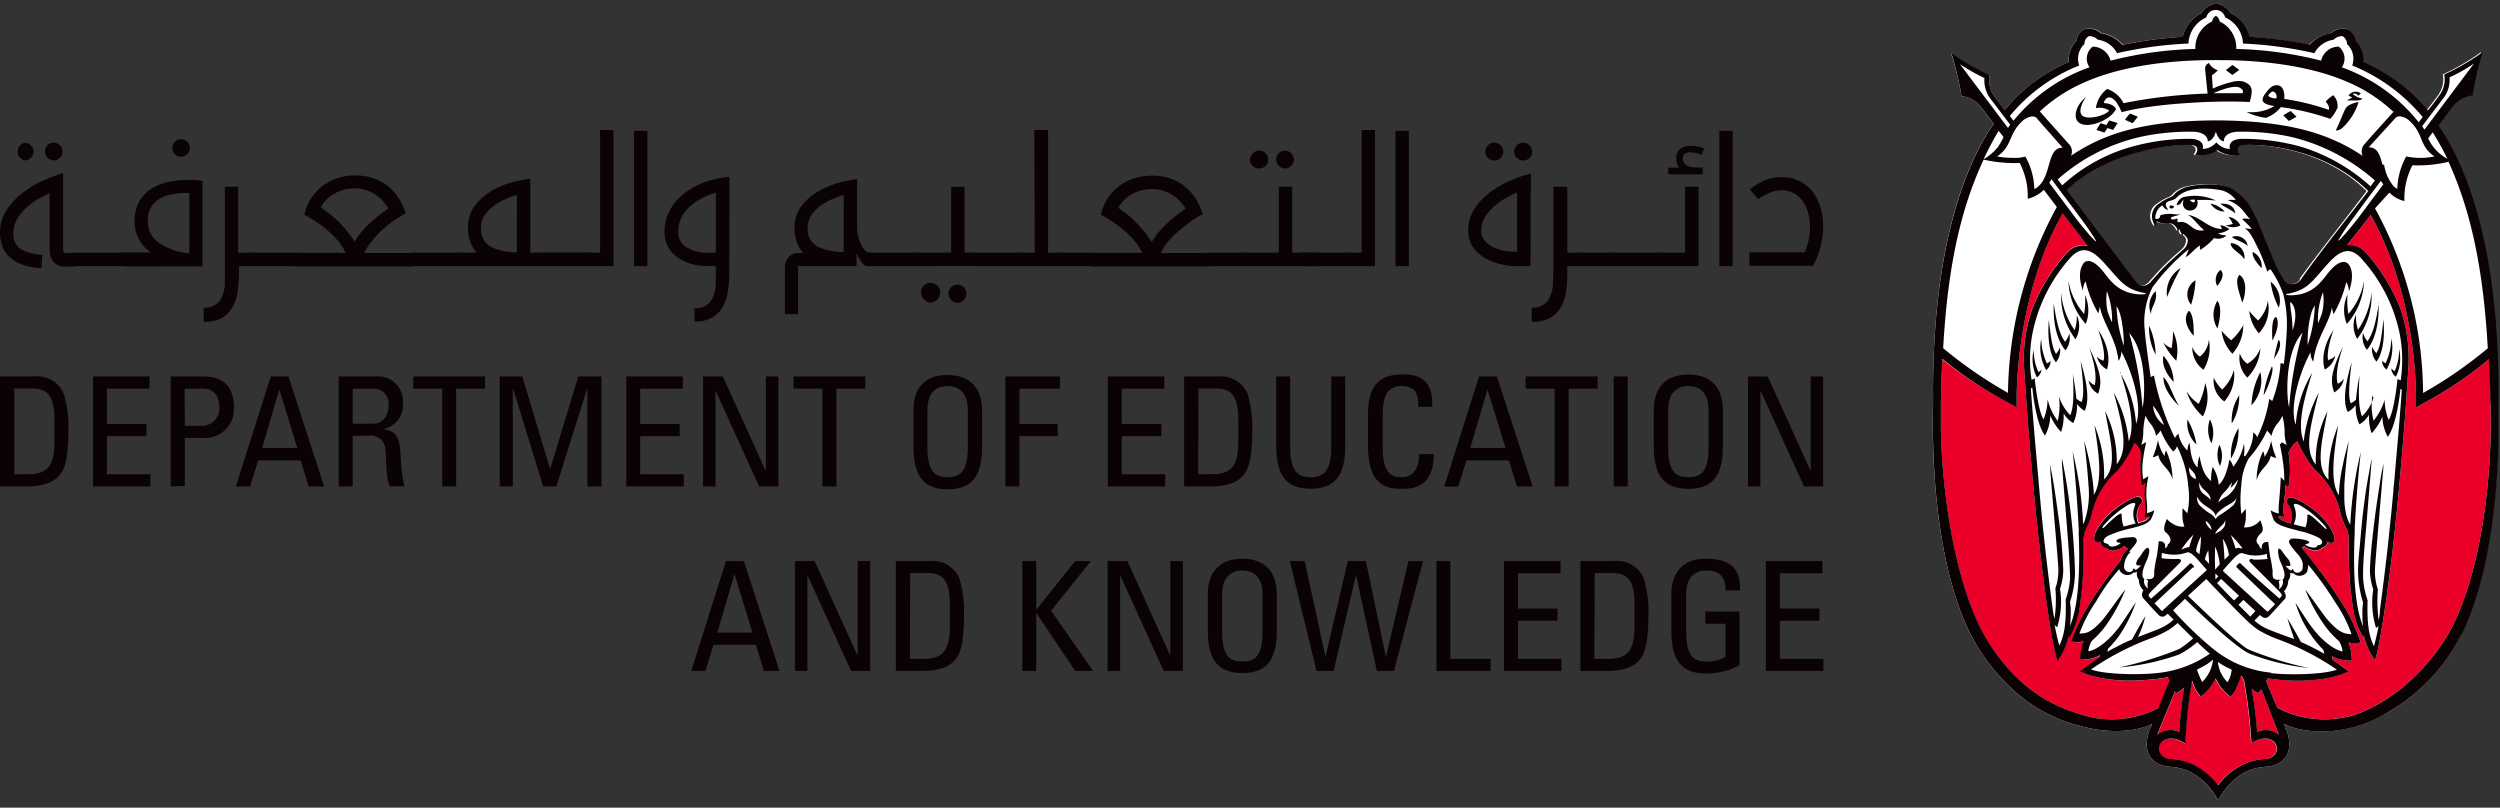 <svg id="Layer_1" data-name="Layer 1" xmlns="http://www.w3.org/2000/svg" viewBox="0 0 260 84"><rect x="0" y="0" width="260" height="84" fill="#333333" stroke="none"/><defs><style>.cls-1{fill:#fff;}.cls-2{fill:#ea0029;}.cls-2,.cls-4{fill-rule:evenodd;}.cls-3,.cls-4{fill:#0a0203;}</style></defs><title>Department of Education and Knowledge</title><g id="Symbols"><g id="ADGE-Header"><g id="ADEK_Colored_Logo_Horizontal-01" data-name="ADEK Colored Logo Horizontal-01"><path id="Shape" class="cls-1" d="M239.23,29.05a.8.8,0,0,1-.32.31,1.26,1.26,0,0,1-.76.18.85.85,0,0,1-.73-.37A13.33,13.33,0,0,1,236,26.38c-.46-1.16-.39-1-1.1-2.7a16.18,16.18,0,0,0-1.3-2.6,6.23,6.23,0,0,0-1.83-1.56,5.53,5.53,0,0,0-1.66-.35,10,10,0,0,0-2.73.22,2.79,2.79,0,0,0-1.36.73,1.39,1.39,0,0,1-.41.35,4.83,4.83,0,0,0-1.24.68,1.53,1.53,0,0,0-.33,2.38h0c0-.3,0-.56.06-.56a2.17,2.17,0,0,0,1.34.26c.57-.08.93.78.93.78l.09-.25a2.3,2.3,0,0,0,.34.66.36.36,0,0,0,.08-.12c.18.21.47.35.47.71a1.42,1.42,0,0,1-.55,1c-.15.14-1.05.88-2,1.86-.5.51-.75.82-1.25,1.37a1.15,1.15,0,0,1-.75.46h-.12a.82.82,0,0,1-.62-.28l-7.3-9.66c4.22-4.12,11.23-4.81,13-4.68.41,0,.87.36.36,1a3.08,3.08,0,0,0,2.32-.47,3.07,3.07,0,0,0,2.32.47c-.52-.67-.05-1,.36-1,1.73-.13,8.39.19,13,4.79-2.27,3-5.31,6.82-7,9.19m20.56,12.58c.15-15.6-3.25-24.34-6.24-28.62,1-1.34,1.64-2.16,1.68-2.21a3.13,3.13,0,0,1,1.86-.93,34.59,34.59,0,0,1,1.07-4.47,24.71,24.71,0,0,1-4,2.33,2.76,2.76,0,0,1-.38,2c0,.06-.51.7-1.3,1.74a18.55,18.55,0,0,0-5-4.18c-.53-.3-1.11-.59-1.72-.87a2.92,2.92,0,0,0-.8-2.19A1.58,1.58,0,0,0,244,3h0a2,2,0,0,0-1.64.47,3.72,3.72,0,0,0-2.22,1.21,42.3,42.3,0,0,0-6.24-.82A3.69,3.69,0,0,0,232,1.39a2.09,2.09,0,0,0-1.53-1h0a2.09,2.09,0,0,0-1.53,1A3.64,3.64,0,0,0,227,3.84a42,42,0,0,0-6.23.81,3.75,3.75,0,0,0-2.22-1.21A2,2,0,0,0,216.86,3h0a1.6,1.6,0,0,0-.93,1.27,2.9,2.9,0,0,0-.8,2.19q-.91.42-1.71.87a16.37,16.37,0,0,0-4.94,4.13L207.3,9.86a2.79,2.79,0,0,1-.38-2,25.42,25.42,0,0,1-4-2.32A33,33,0,0,1,204,10a3,3,0,0,1,1.86.93s.58.76,1.48,1.94c-3,4.26-6.45,13.07-6.3,28.77,0,1.45-.6,15,3.82,24.21a21.84,21.84,0,0,0,4.24,5.67,16.3,16.3,0,0,0,7.07,3.94l.32.08c3.33.91,6.19.39,7.34-.28l-.17.41c0,.11-.11.28-.14.38-.62,1.68-.21,3.43,2.07,3.69a5.89,5.89,0,0,1,2.06.47,6,6,0,0,1,1.85,1.39,8.17,8.17,0,0,1,1.17,1.64h0a8.54,8.54,0,0,1,1.16-1.64,6.34,6.34,0,0,1,1.86-1.39,5.84,5.84,0,0,1,2.06-.47c2.27-.26,2.7-2,2.08-3.69l-.16-.38-.17-.41c1.58.93,6.43,1.63,11.09-1.33a19.24,19.24,0,0,0,7.38-8c4.43-9.17,3.83-23,3.82-24.29"/><path id="Path" class="cls-2" d="M258.85,37.36a40,40,0,0,1-6.59,4.46l-1,.57v-.76c0-.08.29-10.39-4.71-19.27l-2.45,3.14a2.17,2.17,0,0,1,1.85.67,19.18,19.18,0,0,1,3.72,6,16,16,0,0,1,.83,5.62h0s-.6,10.5-1.8,20.55C247.56,67.46,247,68.66,247,68.66a6.69,6.69,0,0,1-1.15-2.53l-.1.09a7.93,7.93,0,0,1-1-2.71,39.76,39.76,0,0,1-.47-7.48h0a3.07,3.07,0,0,0-.4-1.39,6.55,6.55,0,0,1-.47-1.28h0a8.47,8.47,0,0,0-2.64-4.47,13.22,13.22,0,0,1-1.85-3l-.07.06a2.67,2.67,0,0,0-.84,1.15A11,11,0,0,1,238,50.7c-.1-.06-.26-.22-.34-.28.11,1.08-.4,2.32-.08,3.33l-.64-.08a1,1,0,0,0,.07.15.81.81,0,0,0,.33.28l.2.1c.06,0,.22.09.66.23a1.92,1.92,0,0,0-.28-2c-.31-.37.07-.93.7-.64a9.15,9.15,0,0,1,2.63,1.77c1.34,1.27,1.74,2.5,1.45,2.74s-.39.15-.65.06a.33.33,0,0,1,0,.14.76.76,0,0,1-.57.5l0,0c-.14.2-.38.27-.78.26a2,2,0,0,1-.79-.23,1.57,1.57,0,0,1-.26-.19l-.24.19A56.69,56.69,0,0,1,244,63.41a20.18,20.18,0,0,1,1.52,3.39,2.52,2.52,0,0,1-1.28,0,4.74,4.74,0,0,1,.34,1.9,3.88,3.88,0,0,1-2.06-.47,2.29,2.29,0,0,0,.07.36l1.69,1.23c-3.17,1.5-7.78.81-7.89.8l-.59-.08c0,.08-.07.18-.12.29.32.74,1,2.45,1.2,2.79a10.48,10.48,0,0,0,6.79,1,8.57,8.57,0,0,0,1.72-.46,18.11,18.11,0,0,0,5.47-3.54,21,21,0,0,0,4.08-5.25c3.52-6.88,4.1-17.09,4.1-21.21V42.06c0-1.4-.1-3.65-.15-4.7"/><path class="cls-2" d="M224.57,73.52c.14-.38.78-1.91,1.1-2.68a2.64,2.64,0,0,1-.12-.4q-.66.12-1.32.18c-.3,0-4.68.71-7.85-.79.38-.27,1.11-.86,2.08-1.5a1.29,1.29,0,0,1,0-.19,3.77,3.77,0,0,1-2.05.46,4.69,4.69,0,0,1,.34-1.89,2.52,2.52,0,0,1-1.28,0A19.83,19.83,0,0,1,217,63.32a37.59,37.59,0,0,1,3.47-4.92,2.52,2.52,0,0,1,.62-1.1l.19-.21a4.73,4.73,0,0,0-.38-.31,1,1,0,0,1-.31.24,2,2,0,0,1-.78.23c-.41,0-.64-.06-.78-.26l0-.05a.78.78,0,0,1-.57-.5.38.38,0,0,1,0-.15.5.5,0,0,1-.58-.08c-.28-.24.11-1.47,1.44-2.74A8.84,8.84,0,0,1,222,51.71c.63-.29,1,.26.69.63a2,2,0,0,0-.27,2l.59-.21a1.11,1.11,0,0,0,.53-.37l.06-.14-.56.06c.28-.7-.15-2.43.14-3.54a2.08,2.08,0,0,1-.38.22,13.42,13.42,0,0,1-.1-3.41,2.37,2.37,0,0,0-.73-1,11,11,0,0,1-1.78,2.91,8.38,8.38,0,0,0-2.64,4.47h0a6.24,6.24,0,0,1-.47,1.27,3.42,3.42,0,0,0-.4,1.4h0a41.47,41.47,0,0,1-.46,7.48,7.77,7.77,0,0,1-1,2.71l-.09-.09a6.54,6.54,0,0,1-1.15,2.53s-.6-1.2-1.69-10.33c-1.2-10.06-1.81-20.55-1.81-20.55h0a16,16,0,0,1,.84-5.57,19.5,19.5,0,0,1,3.71-6,2.21,2.21,0,0,1,2.07-.64l-.41-.55c-.69-.93-1.49-1.93-2.17-2.83-4.9,8.65-4.78,19-4.78,19.06v1.1l-.86-.46A42,42,0,0,1,202,37.37c-.05,1.05-.16,4.6-.16,4.6v2.16c0,4.12.74,14.25,4.1,21.21a20.65,20.65,0,0,0,4,5.32,15.49,15.49,0,0,0,6,3.49l.51.17a10.55,10.55,0,0,0,8.11-.73Z"/><path class="cls-2" d="M226.65,76.13a44.74,44.74,0,0,1,.53-4.62,2.71,2.71,0,0,1-.77.57c-.06,0-.13-.07-.21-.16l-1.85,4.54a2.14,2.14,0,0,1,2.32-.33"/><path class="cls-2" d="M234.11,77.35a50.1,50.1,0,0,0-.78-6.67c0-.05-.07-.1-.1-.16a1.85,1.85,0,0,1-.19-.27,8.5,8.5,0,0,1-.46,1.22,3.16,3.16,0,0,1-.63,1,4.58,4.58,0,0,1-1.57-1.94,4.58,4.58,0,0,1-1.55,1.91,3,3,0,0,1-.63-1c-.1-.22-.18-.43-.26-.66a53.62,53.62,0,0,0-.7,6.57c-1.9-1.26-3.06,0-2.67.88a1.43,1.43,0,0,0,.14.2,1.2,1.2,0,0,0,.92.51,6.15,6.15,0,0,1,2.35.53,7.59,7.59,0,0,1,2.67,2.2,7.59,7.59,0,0,1,2.67-2.2,6,6,0,0,1,2.32-.53,1.36,1.36,0,0,0,.93-.51.86.86,0,0,0,.13-.2c.39-.88-.76-2.14-2.67-.88"/><path class="cls-2" d="M234.78,72.08a2.55,2.55,0,0,1-.63-.46,37.91,37.91,0,0,1,.57,4.5,2.14,2.14,0,0,1,2.32.33s-1.16-3-1.86-4.79a1.32,1.32,0,0,1-.37.41"/><path class="cls-3" d="M259,42.06c0-1.4-.1-3.65-.15-4.7a40,40,0,0,1-6.59,4.46l-1,.57v-.76c0-.08.28-10.39-4.71-19.27-.32.42-1.37,1.76-2.45,3.13a2.22,2.22,0,0,1,1.85.68,19.3,19.3,0,0,1,3.72,6,16,16,0,0,1,.83,5.62h0s-.6,10.5-1.8,20.55C247.56,67.46,247,68.66,247,68.66a6.69,6.69,0,0,1-1.15-2.53l-.1.09a7.93,7.93,0,0,1-1-2.71,40.51,40.51,0,0,1-.47-7.47h0a3.14,3.14,0,0,0-.4-1.4,6.55,6.55,0,0,1-.47-1.28h0a8.52,8.52,0,0,0-2.64-4.47,12.81,12.81,0,0,1-1.85-3l-.07.06a2.56,2.56,0,0,0-.84,1.16A11,11,0,0,1,238,50.7a3.17,3.17,0,0,1-.34-.28c.11,1.08-.4,2.33-.08,3.34l-.64-.09a1.11,1.11,0,0,0,.07.16.9.9,0,0,0,.33.28l.2.09.66.24a1.94,1.94,0,0,0-.28-2c-.31-.37.07-.93.7-.63a8.92,8.92,0,0,1,2.63,1.76c1.34,1.28,1.73,2.5,1.45,2.75s-.39.14-.65,0a.33.33,0,0,1,0,.14.76.76,0,0,1-.58.5l0,0c-.14.2-.38.28-.78.27a2.2,2.2,0,0,1-.79-.24,1.15,1.15,0,0,1-.26-.19l-.24.19A57.64,57.64,0,0,1,244,63.41a20.28,20.28,0,0,1,1.52,3.4,2.52,2.52,0,0,1-1.28,0,4.72,4.72,0,0,1,.34,1.89,3.88,3.88,0,0,1-2.06-.46,1.53,1.53,0,0,0,.07.36l1.69,1.23c-3.17,1.5-7.78.81-7.89.8l-.59-.08c0,.08-.07.18-.12.29.32.73,1,2.45,1.2,2.79a10.48,10.48,0,0,0,6.79,1,8.57,8.57,0,0,0,1.72-.46,17.83,17.83,0,0,0,5.47-3.55,20.83,20.83,0,0,0,4.08-5.25c3.52-6.88,4.1-17.09,4.1-21.21V42.06m-22,34.4-1.86-4.79a1.32,1.32,0,0,1-.37.41,2.22,2.22,0,0,1-.64-.46,37.91,37.91,0,0,1,.57,4.5,2.14,2.14,0,0,1,2.32.33m-2.91.89a53.32,53.32,0,0,0-.78-6.66l-.11-.17-.18-.26a8.9,8.9,0,0,1-.47,1.21,3,3,0,0,1-.63,1,4.56,4.56,0,0,1-1.56-1.94,4.6,4.6,0,0,1-1.55,1.91,3,3,0,0,1-.64-1,6.44,6.44,0,0,1-.25-.66,51.71,51.71,0,0,0-.7,6.57c-1.91-1.26-3.06,0-2.67.88a2.39,2.39,0,0,0,.13.21,1.26,1.26,0,0,0,.93.5,6.1,6.1,0,0,1,2.34.53,7.62,7.62,0,0,1,2.68,2.2,7.5,7.5,0,0,1,2.67-2.2,6,6,0,0,1,2.32-.53,1.41,1.41,0,0,0,.93-.5,1.13,1.13,0,0,0,.12-.21c.4-.88-.76-2.14-2.66-.88m-9.75-.89a2.14,2.14,0,0,1,2.32-.33,42.12,42.12,0,0,1,.52-4.62,2.81,2.81,0,0,1-.76.57c-.06,0-.13-.06-.21-.16l-1.86,4.54m.19-2.86,0-.08c.14-.38.77-1.9,1.1-2.68,0-.13-.08-.27-.13-.4-.43.08-.87.14-1.32.19-.29,0-4.67.7-7.85-.8.39-.26,1.11-.86,2.09-1.5a1.29,1.29,0,0,1,0-.19,3.7,3.7,0,0,1-2.06.46,4.91,4.91,0,0,1,.35-1.89,2.52,2.52,0,0,1-1.28,0A19.79,19.79,0,0,1,217,63.31a38.63,38.63,0,0,1,3.48-4.92,2.6,2.6,0,0,1,.61-1.1l.2-.21-.38-.31a1,1,0,0,1-.31.24,2.15,2.15,0,0,1-.78.24c-.41,0-.64-.07-.78-.27l0,0a.77.77,0,0,1-.58-.5v-.15a.5.5,0,0,1-.58-.08c-.28-.24.12-1.47,1.45-2.74a9.06,9.06,0,0,1,2.64-1.77c.63-.27,1,.27.69.64a2,2,0,0,0-.28,2.05l.6-.21a1.16,1.16,0,0,0,.53-.37l.06-.14-.56.06c.29-.71-.15-2.43.13-3.54a1.79,1.79,0,0,1-.38.22,13.9,13.9,0,0,1-.09-3.41,2.31,2.31,0,0,0-.69-1,11,11,0,0,1-1.78,2.91,8.38,8.38,0,0,0-2.64,4.47h0a6.24,6.24,0,0,1-.47,1.27,3.42,3.42,0,0,0-.4,1.4h0a40.58,40.58,0,0,1-.46,7.48,8.24,8.24,0,0,1-1,2.71l-.1-.09a6.54,6.54,0,0,1-1.15,2.53s-.6-1.2-1.69-10.33c-1.2-10.06-1.81-20.55-1.81-20.55h0a16.25,16.25,0,0,1,.84-5.62,19.34,19.34,0,0,1,3.71-6,2.24,2.24,0,0,1,2.07-.65l-.41-.55c-.69-.93-1.49-1.92-2.17-2.83-4.9,8.66-4.78,19-4.78,19.06v1.11l-.86-.47A41.76,41.76,0,0,1,202,37.32c-.05,1-.15,4.6-.15,4.6v2.16c0,4.13.73,14.25,4.1,21.21a20.19,20.19,0,0,0,4,5.37,15.42,15.42,0,0,0,6,3.49l.51.17a10.55,10.55,0,0,0,8.11-.73M202.09,36.21a45.11,45.11,0,0,0,6.74,4.65,41.25,41.25,0,0,1,5.08-19.33l-1.35-1.79a3.54,3.54,0,0,1-1.68.93,7.41,7.41,0,0,0-.83-3.72,14.33,14.33,0,0,1-3.75-.35c-2.49,5.32-3.75,11.46-4.21,19.6m4.22-19.65a5.13,5.13,0,0,0,1.49-1.29,7.93,7.93,0,0,0,.57-1l-.51-.66c-.56.93-1.07,1.92-1.55,2.92m2.52-3.19a2.21,2.21,0,0,1,.23-.36l-2.12-2.79a3.22,3.22,0,0,1-.56-2.07,19.21,19.21,0,0,1-2.54-1.43l5,6.64m.16-1.29.4.53A17.8,17.8,0,0,1,217.31,7a1.58,1.58,0,0,1,.33-2.15h0a1.94,1.94,0,0,1,1.86,1.46,39.22,39.22,0,0,1,8.82-1.22,3,3,0,0,1,1.75-2.86.7.7,0,0,1,.38-.58h0a.7.7,0,0,1,.38.58,3,3,0,0,1,1.74,2.86,39.31,39.31,0,0,1,8.83,1.22,1.86,1.86,0,0,1,1.83-1.46h0A1.59,1.59,0,0,1,243.55,7a18,18,0,0,1,8,5.72l.41-.55a18.75,18.75,0,0,0-7.33-5.36,2.09,2.09,0,0,0-.54-2.23,1,1,0,0,0-.46-.82h0a1.24,1.24,0,0,0-.93.37,2.66,2.66,0,0,0-2,1.4,41.35,41.35,0,0,0-7.43-1,3.12,3.12,0,0,0-1.86-2.72,1,1,0,0,0-1.95,0,3.12,3.12,0,0,0-1.86,2.72,41.35,41.35,0,0,0-7.43,1,2.64,2.64,0,0,0-2-1.4,1.24,1.24,0,0,0-.93-.37h0a.94.94,0,0,0-.46.82,2.09,2.09,0,0,0-.54,2.23A18,18,0,0,0,209,12.09m42.91,1c0,.06.18.32.23.39l5.15-6.87a17.13,17.13,0,0,1-2.54,1.44,3.15,3.15,0,0,1-.56,2.06l-2.28,3m1.09.65-.47.63a4.63,4.63,0,0,0,2,2.13A28.59,28.59,0,0,0,253,13.76m-7.64,8.77,2.51-3.36c-.09-.11-.18-.23-.26-.35-.93,1.22-1.85,2.46-2.73,3.67a25.54,25.54,0,0,0-1.7,2.5c0,.26,1.68-1.78,2.18-2.46m-16.88,47.1a8.74,8.74,0,0,0,.55,1.3,3.92,3.92,0,0,0,1.13-2.33,6.26,6.26,0,0,1-.66.49,10.81,10.81,0,0,1-1,.54m-11,0c1.36.52,5.11.58,6.89.36a11.55,11.55,0,0,0,5.43-2c-.37-.33-.84-.75-1.31-1.21a9.46,9.46,0,0,1-1.86,1.28,24.67,24.67,0,0,1-6.24,1.35,36.8,36.8,0,0,0,6.24-1.92,11,11,0,0,0,1.44-1.1c-.6-.58-1.19-1.16-1.62-1.6a8,8,0,0,1-.86.68,12.13,12.13,0,0,1-2.15,1,28.36,28.36,0,0,0-5.95,3.12m5.31-27.21c.24-.77.52-5.65-1.39-7.75a38.29,38.29,0,0,1,1.39,7.75M219.12,30.3a5.89,5.89,0,0,0,.06,2.05,8.41,8.41,0,0,0,.47,1.17,8.23,8.23,0,0,0-.53-3.22m1,1.57a13.84,13.84,0,0,0,.76,4.09c0-1.79-.32-3.6-.76-4.09m-7-12.86,2.71,3.61c.49.68,2.19,2.73,2.18,2.46a26.29,26.29,0,0,0-1.71-2.5c-.93-1.29-2-2.64-2.93-3.94-.1.13-.18.26-.25.37m-1.25-6.69h0c-.15-.15-.52-.46-1.43.17-1.61,1.39-1.09,2.66-2.74,3.78a7.94,7.94,0,0,0,1.46.14,5.37,5.37,0,0,0,.7,0c.31,0,.56-.09.78-.12h0a7.2,7.2,0,0,1,.93,3.38c1.93-1,1.15-4.35,2.95-4.31l-2.65-3m37-.77a16.2,16.2,0,0,0-4.69-3.05c-5.2-2.28-11.79-2.29-13.67-2.29h0c-1.89,0-8.48,0-13.67,2.29a16.38,16.38,0,0,0-4.7,3.05s2.35,2.64,3,3.36a1.1,1.1,0,0,1,.24,1.25c3.61-2.42,7.71-3.63,15-3.68h.33c7.19.07,11.41,1.29,15,3.69a1.12,1.12,0,0,1,.24-1.26c.6-.71,3-3.35,3-3.35m-1,5.54A4.46,4.46,0,0,0,249,19.44l.32.21h0a7.32,7.32,0,0,1,.93-3.38h0a7.28,7.28,0,0,0,2.94,0c-1.5-1-1.17-2.14-2.28-3.38a5.14,5.14,0,0,0-.41-.4,1.73,1.73,0,0,0-.91-.39.61.61,0,0,0-.51.22c-.14.17-1.7,1.86-2.73,3,.93,0,1.16.82,1.43,1.8m-1.25,2.27.46-.62a20.25,20.25,0,0,0-8.75-4.54,23.67,23.67,0,0,0-5.38-.53c-1,0-1.58.39-1.58,1-.6-.11-.76-.87-.84-1-.06.32-.35.93-.83,1,0-.6-.63-1-1.59-1a23.81,23.81,0,0,0-5.39.53A19.46,19.46,0,0,0,214,18.66l.47.62a17.71,17.71,0,0,1,7.16-4,22.22,22.22,0,0,1,6.28-.84c1.13.05,1.3.69,1.16,1.05a1.91,1.91,0,0,0,1.43-.69,1.87,1.87,0,0,0,1.42.69c-.13-.36,0-1,1.16-1.05a22.34,22.34,0,0,1,6.29.84,19.08,19.08,0,0,1,7.2,4.13m-8.36,10.14a1.29,1.29,0,0,0,.77-.18.86.86,0,0,0,.32-.31c1.64-2.37,4.67-6.18,7-9.19-4.64-4.59-11.3-4.91-13-4.78-.41,0-.87.35-.36,1a3.08,3.08,0,0,1-2.32-.47,3.08,3.08,0,0,1-2.32.47c.51-.68.05-1-.36-1-1.75-.13-8.75.55-13,4.68,2.32,3.09,7.2,9.53,7.3,9.66a.84.84,0,0,0,.63.28h.11a1.17,1.17,0,0,0,.75-.46c.51-.55.76-.86,1.25-1.37,1-1,1.86-1.72,2-1.86a1.35,1.35,0,0,0,.55-1c0-.35-.3-.49-.46-.7l-.09.12a2.3,2.3,0,0,1-.34-.66l-.09.25s-.36-.87-.93-.79a2.11,2.11,0,0,1-1.33-.24s-.09.24-.07.55h0a1.55,1.55,0,0,1,.33-2.38,4.69,4.69,0,0,1,1.24-.68,1.29,1.29,0,0,0,.41-.36,2.84,2.84,0,0,1,1.37-.72,10,10,0,0,1,2.73-.22,5.53,5.53,0,0,1,1.65.35,6.1,6.1,0,0,1,1.83,1.56,16.5,16.5,0,0,1,1.3,2.59c.7,1.74.62,1.55,1.11,2.71a13.46,13.46,0,0,0,1.39,2.79.85.85,0,0,0,.73.37M223.92,42.19a2.61,2.61,0,0,0,1.13,2,6.91,6.91,0,0,0-1.13-2m8.82,7.67a3.42,3.42,0,0,1-.76.89,2.55,2.55,0,0,0,.13-.61,4.59,4.59,0,0,1-.73,1,2.36,2.36,0,0,0-.68,1.12,3.11,3.11,0,0,1,.84-.61,2.85,2.85,0,0,0,1.2-1.75M233.2,57A10.2,10.2,0,0,0,232,55.64a11.46,11.46,0,0,1,.49,1.39l.08,0a.46.46,0,0,1,.23-.06l.27.06.1,0m-.37,5.87,1.23,1.23c.21-.24.4-.43.53-.59l-1.24-1.15-.52.51m-2.24-2.28c.55.59,1.29,1.36,1.78,1.83l.51-.5L231,60.21l-.4.41m-.2-1v.64l.31-.33s-.25-.22-.33-.31m0-.37a5.89,5.89,0,0,1,.47-.54l0,0a5.72,5.72,0,0,0-.47-1.86,23.43,23.43,0,0,0,0,2.41m.79-3.2c.09.53.16,1.75.18,2.15h0l.46-.46a4.11,4.11,0,0,0-.62-1.7m-.84-.53a3,3,0,0,0,.4-.21,1.53,1.53,0,0,0,.58-.55,1,1,0,0,0,.09-.62,1.21,1.21,0,0,1-.38.53,4.89,4.89,0,0,0-.44.47,2.7,2.7,0,0,0-.25.4M229.9,52c0-.87-1-1-1.17-1.86-.12,1.24.73,1.25,1.17,1.86m.53,2h0a1,1,0,0,1,.36-.39,10.23,10.23,0,0,0,1.51-1.1,2.23,2.23,0,0,0,.3-.69,1.94,1.94,0,0,1-.64.57,6.36,6.36,0,0,0-1.4,1,1.06,1.06,0,0,0-.12.34.72.72,0,0,0-.07-.25c-.27-.56-1.07-.79-1.55-1.35-.32-.36-.33-.5-.33-.5a1.33,1.33,0,0,0,.22.86,4.92,4.92,0,0,0,1.06.87,1.79,1.79,0,0,1,.66.62M230,55.1a1.25,1.25,0,0,0-.61-.93c0,.5.61.93.61.93m-.26,3.54c0-.53-.05-1.11-.08-1.39a2.83,2.83,0,0,0-.35.93s.39.4.43.46m-2.93-1.46a6.47,6.47,0,0,1,.72-.27l.15,0a12.59,12.59,0,0,1,.44-1.31,10.7,10.7,0,0,0-1.31,1.62m1.57.09.35.34a10.64,10.64,0,0,0,.17-1.86,4.68,4.68,0,0,0-.52,1.54m0-7.52a1.44,1.44,0,0,0-.14-.54,4.51,4.51,0,0,0-.47-.51.56.56,0,0,1-.12-.2,2,2,0,0,0,.08.65.73.73,0,0,0,.35.46.85.85,0,0,0,.3.15M228.07,59l-4,3.75c.25.25.51.53.68.71s.12.08.19,0l4.53-4.14a.06.06,0,0,0,0-.1c-.18-.19-.58-.65-.89-1s-.82-.86-1.11-.77a6.33,6.33,0,0,1-.75.19,4.27,4.27,0,0,1-1.81-.12h-.09a.8.8,0,0,1,0,.27.76.76,0,0,0,0,.27,9,9,0,0,0,1.64.07c.31,0,.51.1.24.41l-2.74,2.74c-.54.51-.58.63-.42.81l.17.17,1.06-.93,1.69-1.5s1.22-1.14,1.28-1.21a.13.13,0,0,1,.18,0l.22.23a.13.13,0,0,1,0,.18m6.1-.84a9.4,9.4,0,0,0,1.59-.06,2,2,0,0,1-.07-.31.78.78,0,0,0,0-.22h0a4,4,0,0,1-1.82.12,6.7,6.7,0,0,1-.74-.19c-.29-.08-.75.4-1.11.78s-.71.79-.89,1c0,0,0,.06,0,.09l4.53,4.15c.06.06.1.06.18,0s.47-.47.7-.72l-4-3.82a.14.14,0,0,1,0-.17l.23-.24a.14.14,0,0,1,.18,0c.06.07,1.28,1.21,1.28,1.21l1.69,1.5,1.06.93a2.14,2.14,0,0,0,.17-.17c.16-.17.12-.29-.42-.81l-2.74-2.74c-.27-.3-.07-.4.24-.4m-.81-10.66a4.25,4.25,0,0,0,.85-2.52c.12.15.34.28.4.55a13.56,13.56,0,0,0,1.26-4c.26.11,0,.05.32.2a13.42,13.42,0,0,0,.86-3.91c.09,0,.26,0,.33.11.13-.93.27-2.44.31-3.5a12.69,12.69,0,0,0-.37-3.84A11.05,11.05,0,0,0,236.13,28a1,1,0,0,0-.33.25,22.55,22.55,0,0,0-.87-2.24c-.59-1.15-.87-1.88-1.48-2.27a4.52,4.52,0,0,0,.74.06,11.68,11.68,0,0,0-1-1c.15-.1.41-.09.83,0-.6-.55-.8-1.4-2.36-2a6.13,6.13,0,0,1,.86,0,2.69,2.69,0,0,0-1.44-1c-1.6-.31-3.79-.36-4.82.86a2.57,2.57,0,0,1-.6.23.89.89,0,0,0-.29.15c-.18.13-.21.31.13.79-.46-.06-.56-.49-.65-.46a1.68,1.68,0,0,0-.46.46,1.76,1.76,0,0,0-.24.9.31.31,0,0,0,.32,0,.29.29,0,0,0,.18-.27c0-.15.72-.22,1-.22s.68.09,1.12.06c-.16.06-.65.2-.84.25s-.2.27,0,.28a1.24,1.24,0,0,0,.48-.11c.1.06,0,.28.08.4,1.28-.29,1.39,1.09,2.74.82-.64-.51-1.19-1.35-1.7-1.6,1.35.21,2.08,1.42,3.55,1.48a2.33,2.33,0,0,0-.19-.39c.51,0,.86.39,1,.37a2.09,2.09,0,0,1-1.17.45c.1.18.65.22.83.25a1.32,1.32,0,0,1-1.29.26,6,6,0,0,1-1.46,1.24,2.5,2.5,0,0,1,0-.47c-.63.37-1,1-1.51,1.21.14-.23.26-.64.36-.84a20.87,20.87,0,0,0-3.8,4,7.92,7.92,0,0,0-.79,4.5c.06,1.09.53,4.18.61,4.81l.34-.15a26.15,26.15,0,0,0,2.19,6.51,1,1,0,0,1,.36-.46,3.1,3.1,0,0,0,.93,1.74,1.87,1.87,0,0,1,.21-.8c.13.45.06,1.82.85,2.58a3.57,3.57,0,0,1,.2-1.21,8,8,0,0,0,.37,1.44,2.73,2.73,0,0,0,.84,1.17,4.58,4.58,0,0,1,.16-1.47,4.12,4.12,0,0,1,.63,1.86c.8-.62,1.11-2.63,1.11-2.63a1.84,1.84,0,0,1,.39.76,5.34,5.34,0,0,0,1.12-2.41,4.37,4.37,0,0,1,0,1.25m-12.93-8.71a11.94,11.94,0,0,1,1.71,5.39c.71-1.83-.44-5.49-1.54-7.53a1.6,1.6,0,0,1-.29,1c-.21-2.32-1.68-4-1.93-5.67a6.25,6.25,0,0,1-.17.72,12.51,12.51,0,0,1-1.32-3.34,1.84,1.84,0,0,0-.27,1c-.72-2,0-2.84.19-3,.55-.33,1.21.19,1.72.76.77.86,1.58,2.57,4.18,2.61.41,0,.58-.09.36-.14h0c-2.15-.39-2.53-1.26-4.31-3.2-1.12-1.22-2.22-1.91-3.54-.37a16.66,16.66,0,0,0-3.83,7.65,14.37,14.37,0,0,0-.12,4.94c.3-.1.32-.19.32-.19s.34,3.44.93,4.3a5.73,5.73,0,0,0,.42-2.09A6.2,6.2,0,0,0,214,43.78a6.69,6.69,0,0,0,.12-2.6,4.9,4.9,0,0,0,1.19,2c.22-.54.44-1.44.26-4.26a23.9,23.9,0,0,1,.37,2.54,2.18,2.18,0,0,0,.54.35c.1-.29.38-.7-.1-4.25,1.19,3.85.53,4.89.42,5.17A2.92,2.92,0,0,1,216,42a4.05,4.05,0,0,1-.38,2,2.77,2.77,0,0,1-1-1,5.28,5.28,0,0,1-.27,1.93,6.09,6.09,0,0,1-1.12-1.71,4.57,4.57,0,0,1-.55,2.08c-1-1.3-1.32-5-1.32-5l-.15.11c.05.89.17,2.29.3,3.86h0c.15,1.84.34,3.92.5,5.76q.57,6.63,1.46,13.22a8.33,8.33,0,0,0,.2,1.11,13.93,13.93,0,0,0,.09-3.16,5.76,5.76,0,0,0,.31-2c0-.54-.61-7.32-.82-10,0-.32-.07-1-.07-1a1.88,1.88,0,0,0,.06.29c.21,1,.37,2,.52,3,.09.61.18,1.25.27,1.9a53.56,53.56,0,0,1,.55,5.93,6.14,6.14,0,0,1-.34,1.9,8.8,8.8,0,0,1-.29,4,.57.57,0,0,1-.27-.24c.21,1.2.49,2.16.49,2.16.47-1,.74-2.09.66-4.79a8.62,8.62,0,0,0,.46-2.2c0-.41-.06-1.71-.17-3.32-.21-2.89-.47-5.76-.68-8.65,0-.13,0-.46,0-.5l.09.4A69.39,69.39,0,0,1,215.8,59.4a10.13,10.13,0,0,1-.52,3.21,6.63,6.63,0,0,1,.06,1.54,4.35,4.35,0,0,1-.09,1c.29-.65,1.22-2.87.93-9.76a2.91,2.91,0,0,0,0-.51c-.25-4.8-.63-7.94-.63-7.94a39.07,39.07,0,0,1,1.1,7.59l.09-.17a9,9,0,0,0,.46-3.92c-.16-2.52-.46-4.59-.46-4.59l.07.21a20.78,20.78,0,0,1,.56,2.33,22.2,22.2,0,0,1,.38,2.7v.38c.95-1.43.54-4.29.07-7.26a13.47,13.47,0,0,1,1,5.64c1.44-1.35.66-4,.11-7.11a11.89,11.89,0,0,1,1.21,5.54c1.17-1.52.74-3.52-.31-7.46a13.5,13.5,0,0,1,1.56,5.06c.76-1.79-.12-4.75-.87-7.15M222,52.63c.23-.37-.11-.47-.78-.06a10.39,10.39,0,0,0-2.47,2.11c-.17.24-.11.37.18.07.7-.7,1.75-1.67,1.73-1.21a3.19,3.19,0,0,0,.2,1.22l.32-.08.93-.24a2.11,2.11,0,0,1-.09-1.81m-.43,4.77a2.13,2.13,0,0,0-.68,1.44.55.55,0,0,0,.13.46.54.54,0,0,0,.44.2c.53-.06.26-.62.56-.27.13.14.53-.32.63-.43-.22,0-.56.08-.5-.26a1.47,1.47,0,0,1,.38-.65c.14-.17.57-1,.85-.9s.06.87-.17,1.35c-.46,1-.55,1.68-.22,1.86h0v0a.88.88,0,0,0,.39,1l0,0a1.17,1.17,0,0,1,0-.74s0-.15-.26-.23h.43a.45.45,0,0,0,.47-.46c0-.13,0-.26,0-.39a15.21,15.21,0,0,1,.26-1.5c.08-.4.21-1.58.21-1.58a.83.83,0,0,1,.22,0,.48.48,0,0,1,.43.34.81.81,0,0,1,0,.38.46.46,0,0,0,.29-.4h0a.58.58,0,0,0,.27-.39c.07-.4-.4-.81-.46-.85-.28-.21-.19-.62-.07-1l.16-.42a2,2,0,0,0,.54.46,1.92,1.92,0,0,0,1.29.35,3.29,3.29,0,0,1-.19-.81,8.24,8.24,0,0,1,0-1.11l.49.53a7.92,7.92,0,0,0,.1-2.79,10.77,10.77,0,0,0-.76-3.25,5.53,5.53,0,0,0-.42-.93,1.08,1.08,0,0,1-.39.55,7.92,7.92,0,0,1-1.31-2.2,2,2,0,0,1-.41.5l-.08.07v-.1A2.77,2.77,0,0,0,223.6,44a2.77,2.77,0,0,1-.46-.78,7.05,7.05,0,0,0-.24,1.71,4.36,4.36,0,0,1-.21,1.34l.26-.15c.12-.08.18-.12.23-.11h0a.14.14,0,0,1,0,.09,18.08,18.08,0,0,0-.35,2.06,6.84,6.84,0,0,0,.06,1.69,6.05,6.05,0,0,1,.55-.32,7.93,7.93,0,0,0-.16,2.83,5.27,5.27,0,0,1,0,1,2.15,2.15,0,0,0,.77-.31A4,4,0,0,1,223.7,54c-.43.6-1.36.75-2,.93a12.38,12.38,0,0,0-2.46.79c-.26.13-.51.4-.47.59s.36.25.47.25l.06.13c.18.28.79.11.93,0a.88.88,0,0,0,.33-.24s-.23,0-.36-.07a.17.17,0,0,1-.09-.11c0-.35,1.46-.4,1.68-.4a.37.37,0,0,1,.4.21c.09.16.13.31-.76,1.29m.72,5.2a14.35,14.35,0,0,1-1.79,3.59,11.76,11.76,0,0,1-1.13,1.32s0,.11-.07.3l-.13.08.74-.42.37-.18c.5-.27,1-.52,1.59-.75.54-1,1.17-2.12,1.39-2.42a10.89,10.89,0,0,1-.77,2.16l.41-.16c.85-.33,1.6-.6,1.95-.77a5,5,0,0,0,1.09-.66l.25-.22-.61-.61-.21.17a.5.5,0,0,1-.68,0c-.28-.25-1.53-1.64-1.64-1.77s-.26-.39,0-.84h0a1.47,1.47,0,0,1-.46-1.08,1.05,1.05,0,0,1-.2-.86.56.56,0,0,1-.38.1.78.78,0,0,1-.52.25h-.08a.87.87,0,0,1-.56-.18.77.77,0,0,1-.3-.39v-.05A20.42,20.42,0,0,0,218,62.54a15,15,0,0,0-1.74,3.35c.79,0,1.23-.17,2.26-1.25.47-.5,1.73-2.35,2.52-3.34a17.76,17.76,0,0,1-2,3.72,9.76,9.76,0,0,1-1.4,1.55s-.29.18-.46,1.15c.53,0,1.92-.77,3.22-2.52.41-.55.67-1,1.71-2.54m8.55,6.19a3.48,3.48,0,0,0,1,2.1,2.83,2.83,0,0,0,.43-1.31,8.26,8.26,0,0,1-1.42-.79M236.14,70c1.76.22,5.53.17,6.89-.36a27.7,27.7,0,0,0-6-3.11,12.09,12.09,0,0,1-2.14-1,8.26,8.26,0,0,1-1-.79c-1.09-1-3.94-4-4.44-4.52l-1.9,1.74s5,4.9,6.28,5.58a37.66,37.66,0,0,0,6.24,1.93A24.4,24.4,0,0,1,234,68c-1.62-.65-6.76-5.72-6.76-5.72L226,63.47a36.24,36.24,0,0,0,4.24,4.07,11.19,11.19,0,0,0,6,2.42m3.54-8.6c.79,1,2,2.84,2.52,3.35,1,1.07,1.47,1.2,2.26,1.25a13.78,13.78,0,0,0-1.73-3.37,32.82,32.82,0,0,0-2.78-3.86,1.77,1.77,0,0,1-.08.56l0,.12a1,1,0,0,1-.28.31,1,1,0,0,1-.61.16.78.78,0,0,1-.53-.25.62.62,0,0,1-.38-.09,1,1,0,0,1-.2.85,1.5,1.5,0,0,1-.41,1.06l0,.08c.27.46.15.68,0,.83s-1.36,1.52-1.63,1.77a.52.52,0,0,1-.69,0l-.21-.17-.57.58.07.06h0a5,5,0,0,0,1.39.86c.47.2,1.78.69,2.67,1-.21-.66-.46-1.39-.71-2.15.22.32.87,1.45,1.42,2.46,0,0,.07,0,0,0A24.6,24.6,0,0,1,241.73,68c-.06-.25-.11-.42-.11-.42a11.83,11.83,0,0,1-2.9-4.91c1,1.56,1.29,2,1.7,2.54,1.3,1.75,2.69,2.51,3.22,2.53-.19-1-.53-1.19-.53-1.19a9.83,9.83,0,0,1-1.33-1.48c.16.23.32.44,0,0s-.16-.22,0,0a18.15,18.15,0,0,1-2-3.66m-1.24-6.88.83.21.4.1a3.13,3.13,0,0,0,.19-1.21c0-.46,1,.51,1.73,1.22.3.29.35.16.18-.06a10,10,0,0,0-2.47-2.12c-.67-.41-1-.31-.78.06a2.24,2.24,0,0,1-.08,1.8m-1.28-8.42a.14.14,0,0,1,0-.09h.05a.53.53,0,0,1,.24.11,1.5,1.5,0,0,0,.26.15,4.32,4.32,0,0,1-.21-1.34,7.13,7.13,0,0,0-.22-1.66l0-.07a3.12,3.12,0,0,1-.47.78,2.82,2.82,0,0,0-.65,1.26v.09l-.07-.07c.14.14-.41-.49-.41-.5a11.85,11.85,0,0,1-1.91,2.9h0a6.25,6.25,0,0,0-.77,2.79,12.21,12.21,0,0,0,0,3l.46-.53a10.09,10.09,0,0,1,0,1.1,3.81,3.81,0,0,1-.19.81,1.93,1.93,0,0,0,1.7-.74l.13.35c.13.36.22.77-.06,1,0,0-.51.45-.46.85a.58.58,0,0,0,.27.39h0a.47.47,0,0,0,.3.4.62.62,0,0,1,0-.38.47.47,0,0,1,.43-.34.83.83,0,0,1,.22,0s.12,1.12.21,1.58a12.68,12.68,0,0,1,.25,1.5,1,1,0,0,0,0,.39c0,.38.26.41.46.46h.44c-.29.08-.27.2-.26.23a1.33,1.33,0,0,1,0,.74l0,0a.86.86,0,0,0,.39-1v0h0c.33-.2.25-.86-.23-1.86-.22-.47-.31-1.27-.17-1.35h0c.07,0,.17,0,.39.33s.31.42.51.67a1.11,1.11,0,0,1,.31.64.18.18,0,0,1-.05.16.28.28,0,0,1-.15,0h-.31c.11.11.51.57.63.43.3-.35,0,.21.56.27a.56.56,0,0,0,.6-.62,1.64,1.64,0,0,0,0-.38,2.1,2.1,0,0,0-.52-.93l-.11-.13c-.89-1-.82-1.19-.77-1.28a.43.43,0,0,1,.4-.21,4.73,4.73,0,0,1,.75.05c.36.06.93.16.93.35a.15.15,0,0,1-.09.1c-.13.05-.33.13-.37.08a1,1,0,0,0,.34.23c.15.07.76.25.93,0l.06-.13c.11,0,.41,0,.46-.24s-.19-.47-.46-.59a10.52,10.52,0,0,0-1.32-.5c-.2-.06-.46-.1-.64-.16l-1.06-.28s-.59-.19-.8-.28l-.23-.11a1.47,1.47,0,0,1-.47-.39,5,5,0,0,1-.36-1.07,2.61,2.61,0,0,0,.85.34,5.22,5.22,0,0,1,0-1c.17-1.76.2-2.79.2-2.79l.36.37a11.74,11.74,0,0,0-.11-1.78h0a19.74,19.74,0,0,0-.35-2m4.43-13.82a5.6,5.6,0,0,0,.06-2,8,8,0,0,0-.52,3.22,8,8,0,0,0,.46-1.18M240,35.88a14.37,14.37,0,0,0,.74-4.08c-.43.46-.8,2.32-.74,4.08m-1.57-1.52c.61-1.83.1-2.76-.25-2.95,0,.84.21,1.24.25,2.95m-.36,8a38.42,38.42,0,0,1,1.39-7.75c-1.93,2.1-1.65,7-1.39,7.75m8.66-1.21a6.51,6.51,0,0,0,.12,2.6A6.2,6.2,0,0,0,248,41.58a5.77,5.77,0,0,0,.42,2.09c.59-.86.93-4.3.93-4.3s0,.08.32.19a14.36,14.36,0,0,0-.12-4.94A16.5,16.5,0,0,0,245.68,27c-1.31-1.55-2.42-.84-3.53.37-1.79,2-2.17,2.81-4.32,3.2h0c-.21,0-.06.15.36.14,2.58,0,3.39-1.75,4.18-2.61.51-.57,1.18-1.08,1.72-.76.21.12.93.93.19,3a1.84,1.84,0,0,0-.27-1,12.65,12.65,0,0,1-1.32,3.34,6.25,6.25,0,0,1-.17-.72c-.25,1.64-1.72,3.34-1.93,5.67a1.6,1.6,0,0,1-.29-1c-1.1,2-2.25,5.7-1.54,7.54a12,12,0,0,1,1.71-5.4c-.75,2.39-1.64,5.36-.88,7.15a13.49,13.49,0,0,1,1.56-5.07c-1,3.94-1.48,5.95-.31,7.47a11.62,11.62,0,0,1,1.21-5.54c-.54,3.07-1.32,5.75.12,7.11a13.55,13.55,0,0,1,1-5.64c-.46,3-.88,5.83.08,7.26a15.93,15.93,0,0,1,.39-3.08c.25-1.3.63-2.55.63-2.55s-.3,2.08-.46,4.6c0,.43,0,.85,0,1.27a8.06,8.06,0,0,0,.15,1.55,3.82,3.82,0,0,0,.47,1.27,39.74,39.74,0,0,1,1.1-7.59s-.39,3.14-.64,7.94v.51c-.32,6.9.61,9.1.9,9.76a4.35,4.35,0,0,1-.09-1,7.94,7.94,0,0,1,.06-1.54,10.82,10.82,0,0,1-.52-3.22c0-1,.12-2,.21-3s.16-1.8.25-2.64.19-1.52.29-2.3c.16-1.12.37-2.22.57-3.33.16-.87.07-.11.06.11-.08,1-.26,3.16-.44,5.39-.12,1.67-.49,5-.41,6.57a8.71,8.71,0,0,0,.46,2.2c-.08,2.69.19,3.78.66,4.79,0,0,.28-1,.49-2.16a.57.57,0,0,1-.27.24,8.8,8.8,0,0,1-.29-4,6.81,6.81,0,0,1-.35-1.9c.06-2,.32-4,.56-5.93.09-.65.18-1.29.28-1.9.05-.39.11-.77.18-1.17.08-.61.19-1.24.33-1.85a1.24,1.24,0,0,1,.06-.29,10,10,0,0,1-.07,1.06c-.22,2.65-.81,9.43-.82,10a6.2,6.2,0,0,0,.31,2,14.6,14.6,0,0,0,.08,3.17,5.81,5.81,0,0,0,.14-1.1s.38-2.74.82-6.66c.06-.61.13-1.21.19-1.81s.12-1.15.18-1.74.13-1.4.2-2.1c0-.3.05-.6.08-.9.16-1.86.34-3.92.5-5.76,0,0,.24-3,.3-3.88l-.14-.11s-.34,3.68-1.32,5a4.51,4.51,0,0,1-.56-2.08,6.09,6.09,0,0,1-1.12,1.71,5,5,0,0,1-.27-1.93,2.72,2.72,0,0,1-1,1,4.11,4.11,0,0,1-.38-2,2.86,2.86,0,0,1-.83.72c-.12-.28-.78-1.32.41-5.17-.47,3.56-.19,4-.1,4.26a2.54,2.54,0,0,0,.54-.36,23.72,23.72,0,0,1,.37-2.53c-.18,2.82.05,3.72.26,4.25a4.58,4.58,0,0,0,1.19-1.94m7.81-24.53a14,14,0,0,1-3.76.36,7.49,7.49,0,0,0-.83,3.72,3.17,3.17,0,0,1-1.56-.88L247,21.67a40.41,40.41,0,0,1,5,19.2,44.29,44.29,0,0,0,6.73-4.65c-.46-8.13-1.71-14.27-4.18-19.6M256,65.93a19.23,19.23,0,0,1-7.41,8c-4.64,3-9.5,2.25-11.08,1.33l.17.41c0,.11.11.29.15.38.62,1.69.2,3.43-2.07,3.69a5.94,5.94,0,0,0-2.07.47,6.29,6.29,0,0,0-1.85,1.39,7.74,7.74,0,0,0-1.16,1.64h0a8.17,8.17,0,0,0-1.17-1.64,6.17,6.17,0,0,0-1.86-1.39,5.84,5.84,0,0,0-2.06-.47c-2.27-.26-2.69-2-2.07-3.69,0-.1.1-.27.15-.38l.17-.41c-1.15.67-4,1.19-7.34.28l-.33-.08a16.21,16.21,0,0,1-7.06-3.94,21.41,21.41,0,0,1-4.24-5.67c-4.43-9.16-3.81-22.78-3.83-24.21-.14-15.7,3.33-24.51,6.31-28.77-.9-1.18-1.44-1.9-1.49-1.94A3,3,0,0,0,204,10a33.08,33.08,0,0,0-1.07-4.5,26,26,0,0,0,4,2.32,2.79,2.79,0,0,0,.38,2.05l1.18,1.58a16.33,16.33,0,0,1,4.93-4.13c.53-.3,1.1-.59,1.72-.87a2.9,2.9,0,0,1,.8-2.19A1.58,1.58,0,0,1,216.86,3h0a2,2,0,0,1,1.64.46,3.69,3.69,0,0,1,2.22,1.21A42.43,42.43,0,0,1,227,3.83a3.66,3.66,0,0,1,1.95-2.45,2.05,2.05,0,0,1,1.52-1h0a2.07,2.07,0,0,1,1.53,1,3.66,3.66,0,0,1,1.95,2.45,42.74,42.74,0,0,1,6.26.82,3.69,3.69,0,0,1,2.21-1.21A2,2,0,0,1,244,3h0A1.6,1.6,0,0,1,245,4.25a2.87,2.87,0,0,1,.79,2.19c.62.28,1.19.57,1.72.87a18.55,18.55,0,0,1,5,4.18c.79-1,1.26-1.68,1.3-1.74a2.77,2.77,0,0,0,.39-2,24.71,24.71,0,0,0,4-2.33,33.18,33.18,0,0,0-1.06,4.51,3,3,0,0,0-1.86.93c-.05,0-.67.86-1.68,2.2,3,4.29,6.39,13,6.24,28.62,0,1.25.61,15.11-3.81,24.28M221,12.46l.79.35.55-.66c-.3-.13-.5-.23-.82-.35a5,5,0,0,0-.52.66m15.26-2.9a.83.83,0,0,0-.36.38c.11.17.32.24.65.29h.18c.15-.36-.17-.8-.47-.69m6.76,1.82a3.2,3.2,0,0,1-.68,1,26.05,26.05,0,0,0-5.13-1.22,3.55,3.55,0,0,1-1.55,1.12,6.84,6.84,0,0,1-2-.59h.67a4.5,4.5,0,0,0,2.2-.64c-1.23-.19-1.52-.53-.93-1.31.27-.35.71-1,1.39-.83.5.13.63.86.57,1.4a24.57,24.57,0,0,1,4.64,1.14c.1-.4-.16-.6-.32-.89a4.76,4.76,0,0,1,.77-.64,1.51,1.51,0,0,1,.42,1.44m-5.61.65.58.59.8-.43c-.22-.22-.37-.38-.61-.6-.27.13-.57.32-.77.44m6.28-.3c-.27.63-.51,1.27-.82,1.86.19.07.46-.08.62-.19a6,6,0,0,0,1.75-2.75,3.27,3.27,0,0,0-.74.21c-.49.22-.58.35-.81.88m.39-1.24c.67-.06,1.29.11,1.57-.21a2,2,0,0,1-1-.46c.18-.15.43,0,.57.16l.25-.23a.89.89,0,0,0-.69-.17.86.86,0,0,0-.58.4,1.11,1.11,0,0,1,.38.22,1.84,1.84,0,0,0-.52.27M219.06,13l-.6-.19a7.45,7.45,0,0,0-.43.71l.83.27.32-.47.59.19.46-.71c-.32-.1-.53-.18-.87-.27-.1.15-.2.33-.3.49m14.13-3.67c-.42-.7-2-.07-3,.34.58,0,1.07,0,1.69,0,.25,0,.9,0,1.34,0a.36.36,0,0,0,0-.36m.7,1.28c-3.39-.19-10,.16-13.27,1.06a5.15,5.15,0,0,0-.63-1.15c-.87-.93-1.22.08-1.22.2,1.08.06,1.27.62,1.27.62a2.59,2.59,0,0,1-1,1,4,4,0,0,1-1.86.65c-2,.1-1.49-2-.24-2.91-.17.19-.9,1.31-.47,1.88s2.4.12,2.86-.46a1.8,1.8,0,0,0-1.39-.25,3,3,0,0,1,1.17-2,3,3,0,0,1,1.71,1.48,53.19,53.19,0,0,1,8.74-1c-.06-.51-.25-2.48-.26-2.59,0-.33.19-.47.4-.6a1.48,1.48,0,0,0,.93.76,3.36,3.36,0,0,1-.61.52c0,.39.07,1.11.08,1.39a11.52,11.52,0,0,1,2-.69,2.85,2.85,0,0,1,.92-.09,1.68,1.68,0,0,1,.8.34.89.89,0,0,1,.33.63,3.54,3.54,0,0,1-.23,1.24m-5.73,10.12s-.44,0-.46.05.23.2.32.23a.16.16,0,0,0,.18-.08c0-.09,0-.18,0-.2m.22,0a.72.72,0,0,1,.06.46.71.71,0,0,1-.59.65.75.75,0,0,1-.62-.1.73.73,0,0,1-.31-.55.84.84,0,0,1,.08-.38c-.15,0-.16.12-.3.31s-.23.09-.44.23a1.2,1.2,0,0,1,.64-.86,5.16,5.16,0,0,1,3.46.34,9.82,9.82,0,0,0-1.21-.07c-.5,0-.77,0-.77,0m4.41-13.51c-.26-.19-.43-.33-.71-.52-.24.16-.51.39-.69.53l.68.51c.28-.21.41-.31.72-.52m-7.2,14.11c-.07.05-.14.28.13.29a.24.24,0,0,0,.27-.24s-.28-.12-.4-.05M233,23.43a1.69,1.69,0,0,0-1.25-.88,2.7,2.7,0,0,1,.46.74,3.74,3.74,0,0,1-.74.15,1.7,1.7,0,0,0,1.55,0M231.36,22a2.53,2.53,0,0,0-1.46-.82,1.72,1.72,0,0,0,1.46.82m-.43-.81c.26.26,1.08.6,1.54,1-.07-.7-.68-1.08-1.54-1m-.32,10.09a2.76,2.76,0,0,0,0,2.88s.65-2,0-2.88m1.53,5.54a4.51,4.51,0,0,0,1.16-3,6.36,6.36,0,0,1-1.25,1.57,5.84,5.84,0,0,1-1-1,4.06,4.06,0,0,0,1.13,2.41m-1.26-8.73a1.35,1.35,0,0,0-.33,1.67s1-1.11.33-1.67m1.2-3.42c.28.28,1.15.47,1.64.93a1.19,1.19,0,0,0-1.64-.93m1.31,2.25A1.51,1.51,0,0,0,232,25.28c-.07.62,1,1,1.36,1.63m-.46,1.68c-.55.6,0,1.8.28,2.87.3-.52.65-2.3-.28-2.87m2.95,2.74a3.74,3.74,0,0,1-1,2,6.17,6.17,0,0,1-.93-1,4.18,4.18,0,0,0,1,2.33,3.75,3.75,0,0,0,.93-3.38m-1.57-5.07c-.12.66.93,1.67.93,1.68a1.62,1.62,0,0,0-.93-1.68m1.86,3.09A8.12,8.12,0,0,0,237,32a2.49,2.49,0,0,0-.84-2.69m-7,9.14a4.32,4.32,0,0,0,.56-3.14,2.49,2.49,0,0,1-.93,1.78,2.14,2.14,0,0,1-.79-1,2.83,2.83,0,0,0,1.14,2.35m-.81-9.29a1.69,1.69,0,0,0-.46,2.54,9.18,9.18,0,0,0,.46-2.54m-.69,3.17c-.92,1.15.51,2.6.5,2.62s.12-2.2-.5-2.62m-3.45,4.56a7.7,7.7,0,0,0-.68-3,5.72,5.72,0,0,0,.68,3m1.19-6a23.59,23.59,0,0,1,1.42-3,2.94,2.94,0,0,0-1.42,3m.61,3.57a8.66,8.66,0,0,1-.15,1.76,2.1,2.1,0,0,1-.87-.6,7.56,7.56,0,0,0,1.36,1.91,4.69,4.69,0,0,0-.34-3.07M225,37c-.32,1.4,1.06,2.7,1.06,2.73A4.29,4.29,0,0,0,225,37m.41,3.69a6.73,6.73,0,0,0,1.22,1.54c-.59-.89-1.06-2.55-1.64-3a3,3,0,0,0,.42,1.45m-1.69-8c-.11-.68.73-1.31.46-2.4a2.14,2.14,0,0,0-.46,2.4M228.66,42a4.37,4.37,0,0,1-1.26-1.31,5.8,5.8,0,0,0,1.7,2.62,4.46,4.46,0,0,0,.24-3.48,7.13,7.13,0,0,1-.68,2.17m3.65-3.49a4.23,4.23,0,0,1-1.21,2,4.1,4.1,0,0,1-.87-1.23,2.62,2.62,0,0,0,1.1,2.47,4.13,4.13,0,0,0,1-3.23m1.82,3.63a3.78,3.78,0,0,0,.93-3.45,8,8,0,0,0-.93,3.45m-2,1.82a5.46,5.46,0,0,0,.73-2.86A4.73,4.73,0,0,0,232.1,44m4.4-6.68c.38-.6.9-1.46.47-2a16.11,16.11,0,0,0-.47,2m-2.78,1.95a4.76,4.76,0,0,0,1.36-3.07,3,3,0,0,1-1.36,1.63,2.12,2.12,0,0,1-.78-1.08,2.9,2.9,0,0,0,.78,2.52m2.61-3.85s.92-1.59.39-2.46c-.6.14-.38,2.47-.39,2.46m-.05,2.68a10.44,10.44,0,0,0-.87,3c.2-.18,1.19-2.54.87-3m-6.3,8a3,3,0,0,0-.15-2.48,3.19,3.19,0,0,0,.15,2.48m.89,2.36a2.62,2.62,0,0,0-.05-2.2,2.76,2.76,0,0,0,.05,2.2m1.15-.76a5.77,5.77,0,0,0,.78-3.17,5.41,5.41,0,0,0-.78,3.17m-3.59-1.48a7.77,7.77,0,0,0-.93-2.59,3,3,0,0,0,.93,2.59m7.08,1.3a1.2,1.2,0,0,0-.15-.59,6.8,6.8,0,0,0-.67,3c.32-1.19,1.23-1.43,1.47-2.52a1.09,1.09,0,0,0,.57.2,8.48,8.48,0,0,1-.53-1.78,4.29,4.29,0,0,1-.69,1.69m-9.57,2.33a7.14,7.14,0,0,0-.67-3,1.1,1.1,0,0,0-.15.59,4.16,4.16,0,0,1-.69-1.68,8.51,8.51,0,0,1-.54,1.78,1.16,1.16,0,0,0,.57-.21c.24,1.1,1.16,1.34,1.48,2.52m-7.18-12.34a1.45,1.45,0,0,1-.69-.42,2.19,2.19,0,0,0,1.05,1.33s.71-1.69-.9-4.1c.88,2.54.54,3.19.54,3.19m-.93,2.54a1.51,1.51,0,0,1-.62-.5,1.91,1.91,0,0,0,1,1.4c.32-1,.51-1.82-.93-4.8,1,2.92.56,3.89.56,3.89M212,38.69a5.16,5.16,0,0,1-.49-2.33,4.13,4.13,0,0,0,.33,2.89,1.08,1.08,0,0,0,.47-.83,1.14,1.14,0,0,1-.3.28m.88-.87a6.36,6.36,0,0,1-.6-2.6,4.69,4.69,0,0,0,.51,3.26,1.18,1.18,0,0,0,.46-1c0,.14-.38.3-.38.3m3.87-5.14a7.08,7.08,0,0,1-1.63-3.42,6.93,6.93,0,0,0,1.8,4.46,3.84,3.84,0,0,0-.08-3,8.45,8.45,0,0,1-.09,2m-1,1.63a8,8,0,0,1-1.39-3.84,7.48,7.48,0,0,0,1.49,4.8,2.66,2.66,0,0,0,.13-2.51,4.28,4.28,0,0,1-.21,1.55m-1,1.24c-.32-.49-.77-1.14-1.18-4-.1,2.61.59,4.16,1.22,4.88a2.11,2.11,0,0,0,.4-1.75,2.35,2.35,0,0,1-.47.88m-.92,1.23c-.27-.46-.47-1-.74-3.53-.18,2.33.19,3.72.73,4.41a1.88,1.88,0,0,0,.42-1.56,1.75,1.75,0,0,1-.41.68m34.88,1.54a1.09,1.09,0,0,0,.47.84,4.19,4.19,0,0,0,.33-2.89,5.31,5.31,0,0,1-.46,2.32,1.18,1.18,0,0,1-.31-.28m-1-.89a1.22,1.22,0,0,0,.47,1,4.61,4.61,0,0,0,.5-3.25,6.34,6.34,0,0,1-.6,2.59s-.32-.15-.38-.3m-3.49-4.84a8.45,8.45,0,0,1-.09-2,3.79,3.79,0,0,0-.07,3.05,7,7,0,0,0,1.79-4.45,7,7,0,0,1-1.63,3.41m1,1.63a4.45,4.45,0,0,1-.21-1.54,2.68,2.68,0,0,0,.13,2.5,7.42,7.42,0,0,0,1.49-4.8,8.4,8.4,0,0,1-1.39,3.84m2.15-2.78c-.41,2.86-.87,3.51-1.18,4a2.5,2.5,0,0,1-.47-.88,2.14,2.14,0,0,0,.41,1.76c.62-.73,1.31-2.28,1.21-4.88m.51,1.71c-.26,2.55-.46,3.08-.74,3.52a1.81,1.81,0,0,1-.42-.67,1.87,1.87,0,0,0,.43,1.55c.53-.67.92-2.09.73-4.4m-5.73,4.31s-.34-.65.53-3.19c-1.6,2.41-.9,4.1-.9,4.1A2.17,2.17,0,0,0,242.87,37a1.41,1.41,0,0,1-.69.42m1.57,2a1.91,1.91,0,0,1-1,1.39c-.32-1-.51-1.82.93-4.79-1,2.92-.55,3.89-.55,3.89a1.49,1.49,0,0,0,.61-.5"/><path class="cls-3" d="M1.49,49.32H2.88c2,0,2.78-.76,2.78-3.42V43.58c0-2.33-.71-3.17-2.23-3.17H1.49ZM0,39.15H3.54A3,3,0,0,1,6.61,40.9a11.48,11.48,0,0,1,.51,3.61c0,2.44-.22,3.85-.7,4.6-.62,1-1.77,1.48-3.76,1.48H0Z"/><polygon class="cls-4" points="9.67 50.59 9.67 39.15 15.55 39.15 15.55 40.42 11.12 40.42 11.12 44.09 15.23 44.09 15.23 45.36 11.12 45.36 11.12 49.32 15.64 49.32 15.64 50.59 9.67 50.59"/><path class="cls-3" d="M19.22,44.28h1.59a1.81,1.81,0,0,0,2-1.94c0-1.79-1.29-1.92-1.61-1.92h-2Zm-1.46,6.31V39.15h3.39c1.53,0,3.18.57,3.18,3.26a3,3,0,0,1-3.2,3.13H19.22v5Z"/><path class="cls-3" d="M29.05,40.5h0l-1.78,6.09h3.65Zm-.89-1.35H30l3.71,11.44H32.1l-.83-2.71H26.86L26,50.59H24.53Z"/><path class="cls-3" d="M36.68,44.06h2.18c1,0,1.55-.9,1.55-1.9a1.55,1.55,0,0,0-1.53-1.74h-2.2Zm0,1.27v5.26H35.23V39.15h3.93A2.58,2.58,0,0,1,41.9,42a2.48,2.48,0,0,1-2.09,2.62h0c1.32.21,1.79.65,1.86,2.95a16.77,16.77,0,0,0,.39,3H40.55c-.42-.79-.32-2.28-.47-3.8a1.5,1.5,0,0,0-1.72-1.46Z"/><polygon class="cls-4" points="50.45 39.15 50.45 40.42 47.44 40.42 47.44 50.59 45.99 50.59 45.99 40.42 42.98 40.42 42.98 39.15 50.45 39.15"/><polygon class="cls-4" points="53.33 50.59 51.97 50.59 51.97 39.15 54.32 39.15 57.2 48.75 57.23 48.75 60.14 39.15 62.55 39.15 62.55 50.59 61.09 50.59 61.09 40.42 61.06 40.42 57.86 50.59 56.49 50.59 53.36 40.42 53.33 40.42 53.33 50.59"/><polygon class="cls-4" points="65.13 50.59 65.13 39.15 71.01 39.15 71.01 40.42 66.58 40.42 66.58 44.09 70.69 44.09 70.69 45.36 66.58 45.36 66.58 49.32 71.11 49.32 71.11 50.59 65.13 50.59"/><polygon class="cls-4" points="80.95 39.15 80.95 50.59 78.95 50.59 74.44 40.67 74.41 40.67 74.41 50.59 73.12 50.59 73.12 39.15 75.17 39.15 79.62 48.94 79.65 48.94 79.65 39.15 80.95 39.15"/><polygon class="cls-4" points="89.99 39.15 89.99 40.42 86.99 40.42 86.99 50.59 85.53 50.59 85.53 40.42 82.53 40.42 82.53 39.15 89.99 39.15"/><path class="cls-3" d="M100.65,46.49V42.62c0-2.39-1.64-2.47-2.1-2.47s-2.1.08-2.1,2.47v3.87c0,2.5.73,3.14,2.1,3.14s2.1-.64,2.1-3.14M95,46.43V42.67C95,40.39,96.13,39,98.55,39s3.59,1.46,3.59,3.72v3.76c0,3.16-1.17,4.41-3.59,4.41S95,49.59,95,46.43"/><polygon class="cls-4" points="104.56 50.59 104.56 39.15 110.23 39.15 110.23 40.42 106.02 40.42 106.02 44.09 110 44.09 110 45.36 106.02 45.36 106.02 50.59 104.56 50.59"/><polygon class="cls-4" points="115.21 50.59 115.21 39.15 121.09 39.15 121.09 40.42 116.66 40.42 116.66 44.09 120.78 44.09 120.78 45.36 116.66 45.36 116.66 49.32 121.18 49.32 121.18 50.59 115.21 50.59"/><path class="cls-3" d="M124.61,49.32H126c2,0,2.78-.76,2.78-3.42V43.58c0-2.33-.71-3.17-2.22-3.17h-1.92Zm-1.46-10.17h3.51a3.05,3.05,0,0,1,3.07,1.75,11.78,11.78,0,0,1,.51,3.61c0,2.44-.23,3.85-.7,4.6-.62,1-1.77,1.48-3.76,1.48h-2.63Z"/><path class="cls-4" d="M132.73,39.15h1.45v7.34c0,2.5.76,3.14,2.13,3.14s2.14-.64,2.14-3.14V39.15h1.45v7.26c0,3.16-1.17,4.42-3.59,4.42s-3.58-1.26-3.58-4.42Z"/><path class="cls-4" d="M147.48,42.3a2.67,2.67,0,0,0-.33-1.66,1.92,1.92,0,0,0-1.29-.49,1.77,1.77,0,0,0-1.72.89c0,.16-.34.41-.34,2.38v3.07c0,2.79.93,3.14,2,3.14.44,0,1.78-.16,1.8-2.4h1.5c.07,3.61-2.48,3.61-3.22,3.61-1.43,0-3.61-.09-3.61-4.52V43.08c0-3.23,1.42-4.15,3.67-4.15s3.13,1.18,3,3.39Z"/><path class="cls-3" d="M154.7,40.5h0l-1.79,6.09h3.66Zm-.88-1.35h1.86l3.71,11.44h-1.63l-.83-2.71h-4.42l-.85,2.73H150.2Z"/><polygon class="cls-4" points="166.15 39.15 166.15 40.42 163.14 40.42 163.14 50.59 161.68 50.59 161.68 40.42 158.67 40.42 158.67 39.15 166.15 39.15"/><rect id="Rectangle" class="cls-3" x="167.83" y="39.15" width="1.45" height="11.44"/><path class="cls-3" d="M177.69,46.49V42.62c0-2.39-1.65-2.47-2.1-2.47s-2.1.08-2.1,2.47v3.87c0,2.5.72,3.14,2.1,3.14s2.1-.64,2.1-3.14m-5.7-.06V42.67c0-2.28,1.17-3.72,3.6-3.72s3.59,1.46,3.59,3.72v3.76c0,3.16-1.17,4.41-3.59,4.41s-3.6-1.25-3.6-4.41"/><polygon class="cls-4" points="189.61 39.15 189.61 50.59 187.62 50.59 183.11 40.67 183.08 40.67 183.08 50.59 181.79 50.59 181.79 39.15 183.84 39.15 188.29 48.94 188.32 48.94 188.32 39.15 189.61 39.15"/><path class="cls-3" d="M76.39,59.7h0l-1.79,6.09h3.65Zm-.89-1.35h1.86l3.71,11.43H79.44l-.82-2.72H74.21l-.85,2.72H71.89Z"/><polygon class="cls-4" points="90.5 58.35 90.5 69.78 88.51 69.78 84 59.87 83.97 59.87 83.97 69.78 82.67 69.78 82.67 58.35 84.72 58.35 89.17 68.14 89.2 68.14 89.2 58.35 90.5 58.35"/><path class="cls-3" d="M94.63,68.52H96c2,0,2.78-.76,2.78-3.43V62.77c0-2.33-.71-3.17-2.23-3.17H94.66ZM93.17,58.35h3.51a3,3,0,0,1,3.07,1.74,11.51,11.51,0,0,1,.51,3.61c0,2.44-.22,3.85-.7,4.61-.62,1-1.77,1.47-3.76,1.47H93.17Z"/><polygon class="cls-4" points="106.32 69.78 106.32 58.35 107.77 58.35 107.77 63.37 107.82 63.37 111.81 58.35 113.45 58.35 109.31 63.51 113.69 69.78 111.82 69.78 107.82 63.81 107.77 63.81 107.77 69.78 106.32 69.78"/><polygon class="cls-4" points="123.02 58.35 123.02 69.78 121.03 69.78 116.52 59.87 116.49 59.87 116.49 69.78 115.19 69.78 115.19 58.35 117.25 58.35 121.69 68.14 121.72 68.14 121.72 58.35 123.02 58.35"/><path class="cls-3" d="M131.31,65.66V61.8c0-2.39-1.65-2.47-2.1-2.47s-2.11.08-2.11,2.47v3.86c0,2.51.73,3.14,2.11,3.14s2.1-.63,2.1-3.14m-5.7-.06V61.83c0-2.28,1.18-3.72,3.6-3.72s3.58,1.45,3.58,3.72v3.75c0,3.17-1.16,4.42-3.58,4.42s-3.6-1.25-3.6-4.42"/><polygon class="cls-4" points="134.14 58.35 135.69 58.35 137.84 68.26 137.87 68.26 140.17 58.35 142.05 58.35 144.12 68.26 144.15 68.26 146.48 58.35 148 58.35 144.97 69.78 143.2 69.78 141.04 59.87 141 59.87 138.7 69.78 136.92 69.78 134.14 58.35"/><polygon class="cls-4" points="149.39 69.78 149.39 58.35 150.84 58.35 150.84 68.52 155.03 68.52 155.03 69.78 149.39 69.78"/><polygon class="cls-4" points="156.41 69.78 156.41 58.35 162.3 58.35 162.3 59.62 157.87 59.62 157.87 63.29 161.98 63.29 161.98 64.56 157.87 64.56 157.87 68.52 162.39 68.52 162.39 69.78 156.41 69.78"/><path class="cls-3" d="M165.81,68.52h1.39c2,0,2.79-.76,2.79-3.43V62.77c0-2.33-.71-3.17-2.23-3.17h-1.91Zm-1.45-10.17h3.51a3.05,3.05,0,0,1,3.07,1.74,11.75,11.75,0,0,1,.5,3.61c0,2.44-.22,3.85-.69,4.61-.62,1-1.77,1.47-3.76,1.47h-2.63Z"/><path class="cls-4" d="M179.46,61.41c0-1.35-.56-2.08-2-2.08-.46,0-2.1.08-2.1,2.47v3.86c0,2.51.73,3.14,2.1,3.14a3.62,3.62,0,0,0,2-.5V64.87h-2.11V63.6h3.56v5.58a7,7,0,0,1-3.5.86c-2.42,0-3.59-1.25-3.59-4.42V61.83c0-2.28,1.17-3.72,3.59-3.72s3.64.9,3.54,3.3Z"/><polygon class="cls-4" points="183.65 69.78 183.65 58.35 189.53 58.35 189.53 59.62 185.11 59.62 185.11 63.29 189.22 63.29 189.22 64.56 185.11 64.56 185.11 68.52 189.63 68.52 189.63 69.78 183.65 69.78"/><path class="cls-3" d="M6.5,15.75a.91.91,0,0,1-.74.92A.93.93,0,0,1,5.06,15a.91.91,0,0,1,1.17.12.85.85,0,0,1,.27.64Zm-3,0a.93.93,0,0,1-.93.93.93.93,0,0,1,0-1.82.93.93,0,0,1,.93.93ZM6.56,25.94c0,.26.1.38.32.38h.88v1.4H6.69a1.45,1.45,0,0,1-1.11-.47,1.89,1.89,0,0,1-.42-1.31l0-5.87q-.5.24-1.14.6a6.87,6.87,0,0,0-1.21.87,5.22,5.22,0,0,0-1,1.18,2.84,2.84,0,0,0-.41,1.53,1.84,1.84,0,0,0,.73,1.65,5.15,5.15,0,0,0,2.27.6L4.3,27.89a6.41,6.41,0,0,1-2.2-.46,3.66,3.66,0,0,1-1.3-.9,2.75,2.75,0,0,1-.62-1.12A4.65,4.65,0,0,1,0,24.24,4.28,4.28,0,0,1,.8,21.68a7.57,7.57,0,0,1,1.83-1.83,9.92,9.92,0,0,1,2.16-1.2A16.84,16.84,0,0,1,6.56,18Z"/><path class="cls-4" d="M16.89,27.68H7.77a1,1,0,0,1-.67-.24.52.52,0,0,1,0-.93.87.87,0,0,1,.67-.24h9.12Z"/><path class="cls-3" d="M19.74,15.37a.94.94,0,0,1-.27.67.89.89,0,0,1-.66.26.91.91,0,1,1,.93-.89ZM15.37,23a2.7,2.7,0,0,0,1.06,2.18,6.47,6.47,0,0,0,3.25,1.16V20.07h-.19a.11.11,0,0,0-.08,0,8.9,8.9,0,0,0-1.46.12,4,4,0,0,0-1.29.44,2.56,2.56,0,0,0-.93.89A2.73,2.73,0,0,0,15.38,23Zm-2.31,4.7a1,1,0,0,1-.67-.24.64.64,0,0,1-.27-.47.6.6,0,0,1,.27-.46.92.92,0,0,1,.67-.25h2.67A3.81,3.81,0,0,1,14,22.94a4.07,4.07,0,0,1,.39-1.81,3.88,3.88,0,0,1,1.11-1.34A5.32,5.32,0,0,1,17.2,19a8.62,8.62,0,0,1,2.2-.28,6.53,6.53,0,0,1,.8,0c.23,0,.52.05.86.1v8.88Z"/><path class="cls-4" d="M24.85,28.29a13.59,13.59,0,0,1-.11,1.8,5,5,0,0,1-.46,1.66A3.08,3.08,0,0,1,23.18,33a3.63,3.63,0,0,1-2,.47V32a2.08,2.08,0,0,0,1.24-.32,2,2,0,0,0,.68-.84,3.82,3.82,0,0,0,.28-1.2c0-.46,0-.93,0-1.39V19.42h1.39v6.86h1.21v1.4H24.86Z"/><path class="cls-4" d="M30.88,27.68H26.06a1,1,0,0,1-.67-.24.52.52,0,0,1,0-.93.87.87,0,0,1,.67-.24h4.82Z"/><path class="cls-3" d="M33.39,21.59c.21.15.47.33.78.57a10.59,10.59,0,0,1,.93.79,12.38,12.38,0,0,1,.92,1,8.3,8.3,0,0,1,.85,1.19A6.72,6.72,0,0,1,37.7,24q.45-.51,1-1c.33-.29.64-.55.93-.77s.56-.41.78-.56L39.9,21a3.52,3.52,0,0,0-.72-.67,4.07,4.07,0,0,0-1-.52,3.52,3.52,0,0,0-1.28-.22,4.2,4.2,0,0,0-2.11.54,3.54,3.54,0,0,0-1.43,1.44m8.82.61a13.05,13.05,0,0,0-2.29,1.6A10.77,10.77,0,0,0,38.73,25a5.51,5.51,0,0,0-.84,1.31h5v1.4h-12a1,1,0,0,1-.67-.24.52.52,0,0,1,0-.93.87.87,0,0,1,.67-.24h5.06a5.34,5.34,0,0,0-.93-1.4,10.28,10.28,0,0,0-1.22-1.16,11.72,11.72,0,0,0-1.22-.87c-.39-.24-.7-.42-.92-.54a5,5,0,0,1,.77-1.81,5.2,5.2,0,0,1,1.25-1.27,5,5,0,0,1,1.55-.76,6.07,6.07,0,0,1,3.67.07,4.9,4.9,0,0,1,1.51.85,5.35,5.35,0,0,1,1.1,1.27,6.26,6.26,0,0,1,.69,1.54"/><path class="cls-4" d="M47.68,27.68H42.87a1,1,0,0,1-.68-.24.53.53,0,0,1,0-.93,1,1,0,0,1,.68-.24h4.81Z"/><path class="cls-3" d="M53.76,20.28a10.63,10.63,0,0,0-1.12.4,6.79,6.79,0,0,0-1.21.67,3.73,3.73,0,0,0-1,1,2.18,2.18,0,0,0-.4,1.31,2.07,2.07,0,0,0,1,2,6.08,6.08,0,0,0,2.72.58Zm1.39-1.69v7.69h1.21v1.4H47.67a1,1,0,0,1-.68-.24.53.53,0,0,1,0-.93,1,1,0,0,1,.68-.24h1.9a3.8,3.8,0,0,1-.65-1.09,4.2,4.2,0,0,1-.24-1.57,3.49,3.49,0,0,1,.78-2.32,6.61,6.61,0,0,1,1.86-1.55,8.59,8.59,0,0,1,2.14-.84,14.1,14.1,0,0,1,1.7-.31Z"/><path class="cls-4" d="M61.2,27.68H56.38a1,1,0,0,1-.67-.25.53.53,0,0,1,0-.93.94.94,0,0,1,.67-.24H61.2Z"/><path class="cls-4" d="M62.41,13.52H63.8V27.68H61.2a1,1,0,0,1-.67-.24.53.53,0,0,1,0-.93.94.94,0,0,1,.67-.24h1.21Z"/><rect class="cls-3" x="65.94" y="13.61" width="1.39" height="14.07"/><path class="cls-3" d="M74.45,26.28V20.06a6.25,6.25,0,0,0-2.84,1.55,3.41,3.41,0,0,0-1.07,2.48,1.85,1.85,0,0,0,.81,1.6,4.26,4.26,0,0,0,2.56.59Zm1.4,2.1a12.94,12.94,0,0,1-.14,1.86,4.71,4.71,0,0,1-.51,1.62A3,3,0,0,1,74.11,33a3.51,3.51,0,0,1-1.88.44V32.06a2.13,2.13,0,0,0,1.28-.34,2,2,0,0,0,.67-.91,4.18,4.18,0,0,0,.26-1.3c0-.5,0-1,0-1.55v-.3h-.75a5.2,5.2,0,0,1-3.37-1,3.13,3.13,0,0,1-1.21-2.57,4.75,4.75,0,0,1,.5-2.12A5.5,5.5,0,0,1,71,20.25,7.55,7.55,0,0,1,73.16,19a9.62,9.62,0,0,1,2.7-.61Z"/><path class="cls-3" d="M87.75,20.28a9.5,9.5,0,0,0-1.13.4,6.87,6.87,0,0,0-1.22.67,3.93,3.93,0,0,0-1,1A2.17,2.17,0,0,0,84,23.63a2.05,2.05,0,0,0,1,2,6.17,6.17,0,0,0,2.74.58Zm1.39,3.62a2.59,2.59,0,0,0,.1.62,4.56,4.56,0,0,0,.26.79,3.62,3.62,0,0,0,.41.68.73.73,0,0,0,.57.29v1.4h-.27a.61.61,0,0,1-.36-.15,2.17,2.17,0,0,1-.32-.36,2.82,2.82,0,0,1-.26-.44q-.1-.23-.18-.42l0,1.37H83v5H81.63v-4.9a1.49,1.49,0,0,1,.36-1,1.25,1.25,0,0,1,.93-.46h.61a3.55,3.55,0,0,1-.65-1.09,4.38,4.38,0,0,1-.25-1.57,3.57,3.57,0,0,1,.79-2.32,6.16,6.16,0,0,1,1.86-1.54,8.68,8.68,0,0,1,2.15-.85,14.29,14.29,0,0,1,1.71-.32Z"/><path class="cls-4" d="M95.3,27.68H90.49a1,1,0,0,1-.67-.24.53.53,0,0,1,0-.93.91.91,0,0,1,.67-.24H95.3Z"/><path class="cls-3" d="M99.59,31.49a.91.91,0,0,1-.64-.27.93.93,0,1,1,1.5-1,1,1,0,0,1-.22,1,.91.91,0,0,1-.64.27Zm-2.73,0a.91.91,0,0,1-.64-.27,1,1,0,0,1-.42-1,1,1,0,1,1,1.87.65.94.94,0,0,1-.81.58ZM95.3,27.68a1,1,0,0,1-.66-.24.67.67,0,0,1-.27-.47.64.64,0,0,1,.27-.46.9.9,0,0,1,.66-.24h3.62V19.43h1.39v6.84h1.21v1.39Z"/><path class="cls-4" d="M106.36,27.68h-4.82a1,1,0,0,1-.66-.24.52.52,0,0,1,0-.93.86.86,0,0,1,.66-.24h4.82Z"/><path class="cls-4" d="M107.57,13.52H109V26.28h1.2v1.4h-3.8a1,1,0,0,1-.67-.24.53.53,0,0,1,0-.93.9.9,0,0,1,.67-.24h1.21Z"/><path class="cls-4" d="M113.75,27.68h-3.6a1,1,0,0,1-.67-.24.52.52,0,0,1,0-.93.87.87,0,0,1,.67-.24h3.6Z"/><path class="cls-3" d="M116.28,21.59l.78.57A9.23,9.23,0,0,1,118,23a10.89,10.89,0,0,1,.93,1,8.3,8.3,0,0,1,.85,1.19,7.3,7.3,0,0,1,.83-1.17q.45-.51,1-1c.33-.29.64-.55.93-.77s.56-.41.78-.56c-.13-.17-.29-.38-.49-.62a3.52,3.52,0,0,0-.72-.67,4.07,4.07,0,0,0-1-.52,3.52,3.52,0,0,0-1.28-.22,4.22,4.22,0,0,0-2.11.54,3.54,3.54,0,0,0-1.43,1.44m8.82.61a13.49,13.49,0,0,0-2.32,1.6A11.65,11.65,0,0,0,121.58,25a5.88,5.88,0,0,0-.85,1.31h5v1.4h-12a1,1,0,0,1-.67-.24.53.53,0,0,1,0-.93.87.87,0,0,1,.67-.24h5.06a5.1,5.1,0,0,0-.93-1.4,9.56,9.56,0,0,0-1.22-1.16,11.72,11.72,0,0,0-1.22-.87c-.39-.24-.7-.42-.92-.54a5,5,0,0,1,.77-1.81,5.22,5.22,0,0,1,2.8-2,5.74,5.74,0,0,1,1.7-.25,5.5,5.5,0,0,1,2,.32,4.9,4.9,0,0,1,1.51.85,5.35,5.35,0,0,1,1.1,1.27,6.26,6.26,0,0,1,.69,1.54"/><path class="cls-4" d="M129.36,27.68h-3.6a1,1,0,0,1-.67-.24.52.52,0,0,1,0-.93.87.87,0,0,1,.67-.24h3.6Z"/><path class="cls-3" d="M133.67,17.52a.91.91,0,0,1-.92-.74.92.92,0,0,1,.54-1.05.93.93,0,0,1,1,1.52.83.83,0,0,1-.64.27Zm-2.76,0a.83.83,0,0,1-.64-.27.89.89,0,0,1,0-1.28.93.93,0,1,1,.64,1.55Zm-1.55,10.16a1,1,0,0,1-.67-.24.54.54,0,0,1,0-.93.87.87,0,0,1,.67-.24H133V19.42h1.39v6.86h2.42v1.4Z"/><path class="cls-4" d="M140.39,27.68h-4.82a1,1,0,0,1-.67-.24.53.53,0,0,1,0-.93.94.94,0,0,1,.67-.24h4.82Z"/><path class="cls-4" d="M141.61,13.52H143V27.68h-2.6a1,1,0,0,1-.66-.24.52.52,0,0,1,0-.93.86.86,0,0,1,.66-.24h1.21Z"/><rect class="cls-3" x="145.13" y="13.61" width="1.39" height="14.07"/><path class="cls-3" d="M159.34,15.75a.93.93,0,1,1-.27-.64.89.89,0,0,1,.27.64Zm-3,0a.93.93,0,1,1-.27-.64.91.91,0,0,1,.27.64Zm1.44,10.48V20c-.32.15-.7.33-1.12.57a6,6,0,0,0-1.21.84,5.24,5.24,0,0,0-1,1.14,2.74,2.74,0,0,0-.41,1.45,1.61,1.61,0,0,0,.35,1,2.88,2.88,0,0,0,.89.7,4.2,4.2,0,0,0,1.15.38,7.34,7.34,0,0,0,1.15.1Zm1.39,1.45h-1.47a7.4,7.4,0,0,1-1.56-.19,5.61,5.61,0,0,1-1.64-.62,4.08,4.08,0,0,1-1.28-1.13,2.86,2.86,0,0,1-.53-1.76,3.89,3.89,0,0,1,.38-1.75,5.36,5.36,0,0,1,1-1.43,7.47,7.47,0,0,1,1.33-1.11,11,11,0,0,1,1.46-.82,13,13,0,0,1,1.35-.53,8.65,8.65,0,0,1,1-.28Z"/><path class="cls-4" d="M163,28.29a13.58,13.58,0,0,1-.1,1.8,5,5,0,0,1-.47,1.66A3,3,0,0,1,161.3,33a3.63,3.63,0,0,1-2,.47V32a2,2,0,0,0,1.23-.32,2,2,0,0,0,.69-.84,3.82,3.82,0,0,0,.28-1.2c0-.46.05-.93.05-1.39V19.42H163v6.86h1.21v1.4H163Z"/><path class="cls-4" d="M167.76,27.68h-3.6a1,1,0,0,1-.67-.24.52.52,0,0,1,0-.93.87.87,0,0,1,.67-.24h3.6Z"/><path class="cls-4" d="M172.57,27.68h-4.81a1,1,0,0,1-.67-.24.53.53,0,0,1,0-.93.91.91,0,0,1,.67-.24h4.81Z"/><path class="cls-3" d="M176.94,16.11a2.85,2.85,0,0,0-1.15-.27,1,1,0,0,0-.56.14.53.53,0,0,0-.22.46.8.8,0,0,0,.41.75,1.88,1.88,0,0,0,1,.23h.66v.71h-3.58v-.69h1.15a.75.75,0,0,1-.22-.36,1.87,1.87,0,0,1-.1-.62,1.13,1.13,0,0,1,.46-1,1.75,1.75,0,0,1,1-.3,3.62,3.62,0,0,1,1.45.3Zm-1.69,3.31h1.4v8.26h-4.08a1,1,0,0,1-.66-.24.53.53,0,0,1,0-.93.9.9,0,0,1,.66-.24h2.68Z"/><rect class="cls-3" x="178.81" y="13.61" width="1.39" height="14.07"/><path class="cls-4" d="M182,19.69a6.64,6.64,0,0,1,1.36-.86,4.5,4.5,0,0,1,2-.4,3.86,3.86,0,0,1,1.86.44A4.15,4.15,0,0,1,188.56,20a5.35,5.35,0,0,1,.79,1.65,7,7,0,0,1,.26,1.88,8.18,8.18,0,0,1-.12,1.4,8.07,8.07,0,0,1-.29,1.2,6.12,6.12,0,0,1-.35.93c-.13.26-.22.47-.29.58h-6.62v-1.4h5.76a9,9,0,0,0,.35-1.07,6.4,6.4,0,0,0,.19-1.64,5.36,5.36,0,0,0-.2-1.43,3.84,3.84,0,0,0-.57-1.19,2.78,2.78,0,0,0-.92-.82,2.5,2.5,0,0,0-1.22-.3,3.48,3.48,0,0,0-1.15.2,5.62,5.62,0,0,0-1.34.73Z"/></g></g></g></svg>